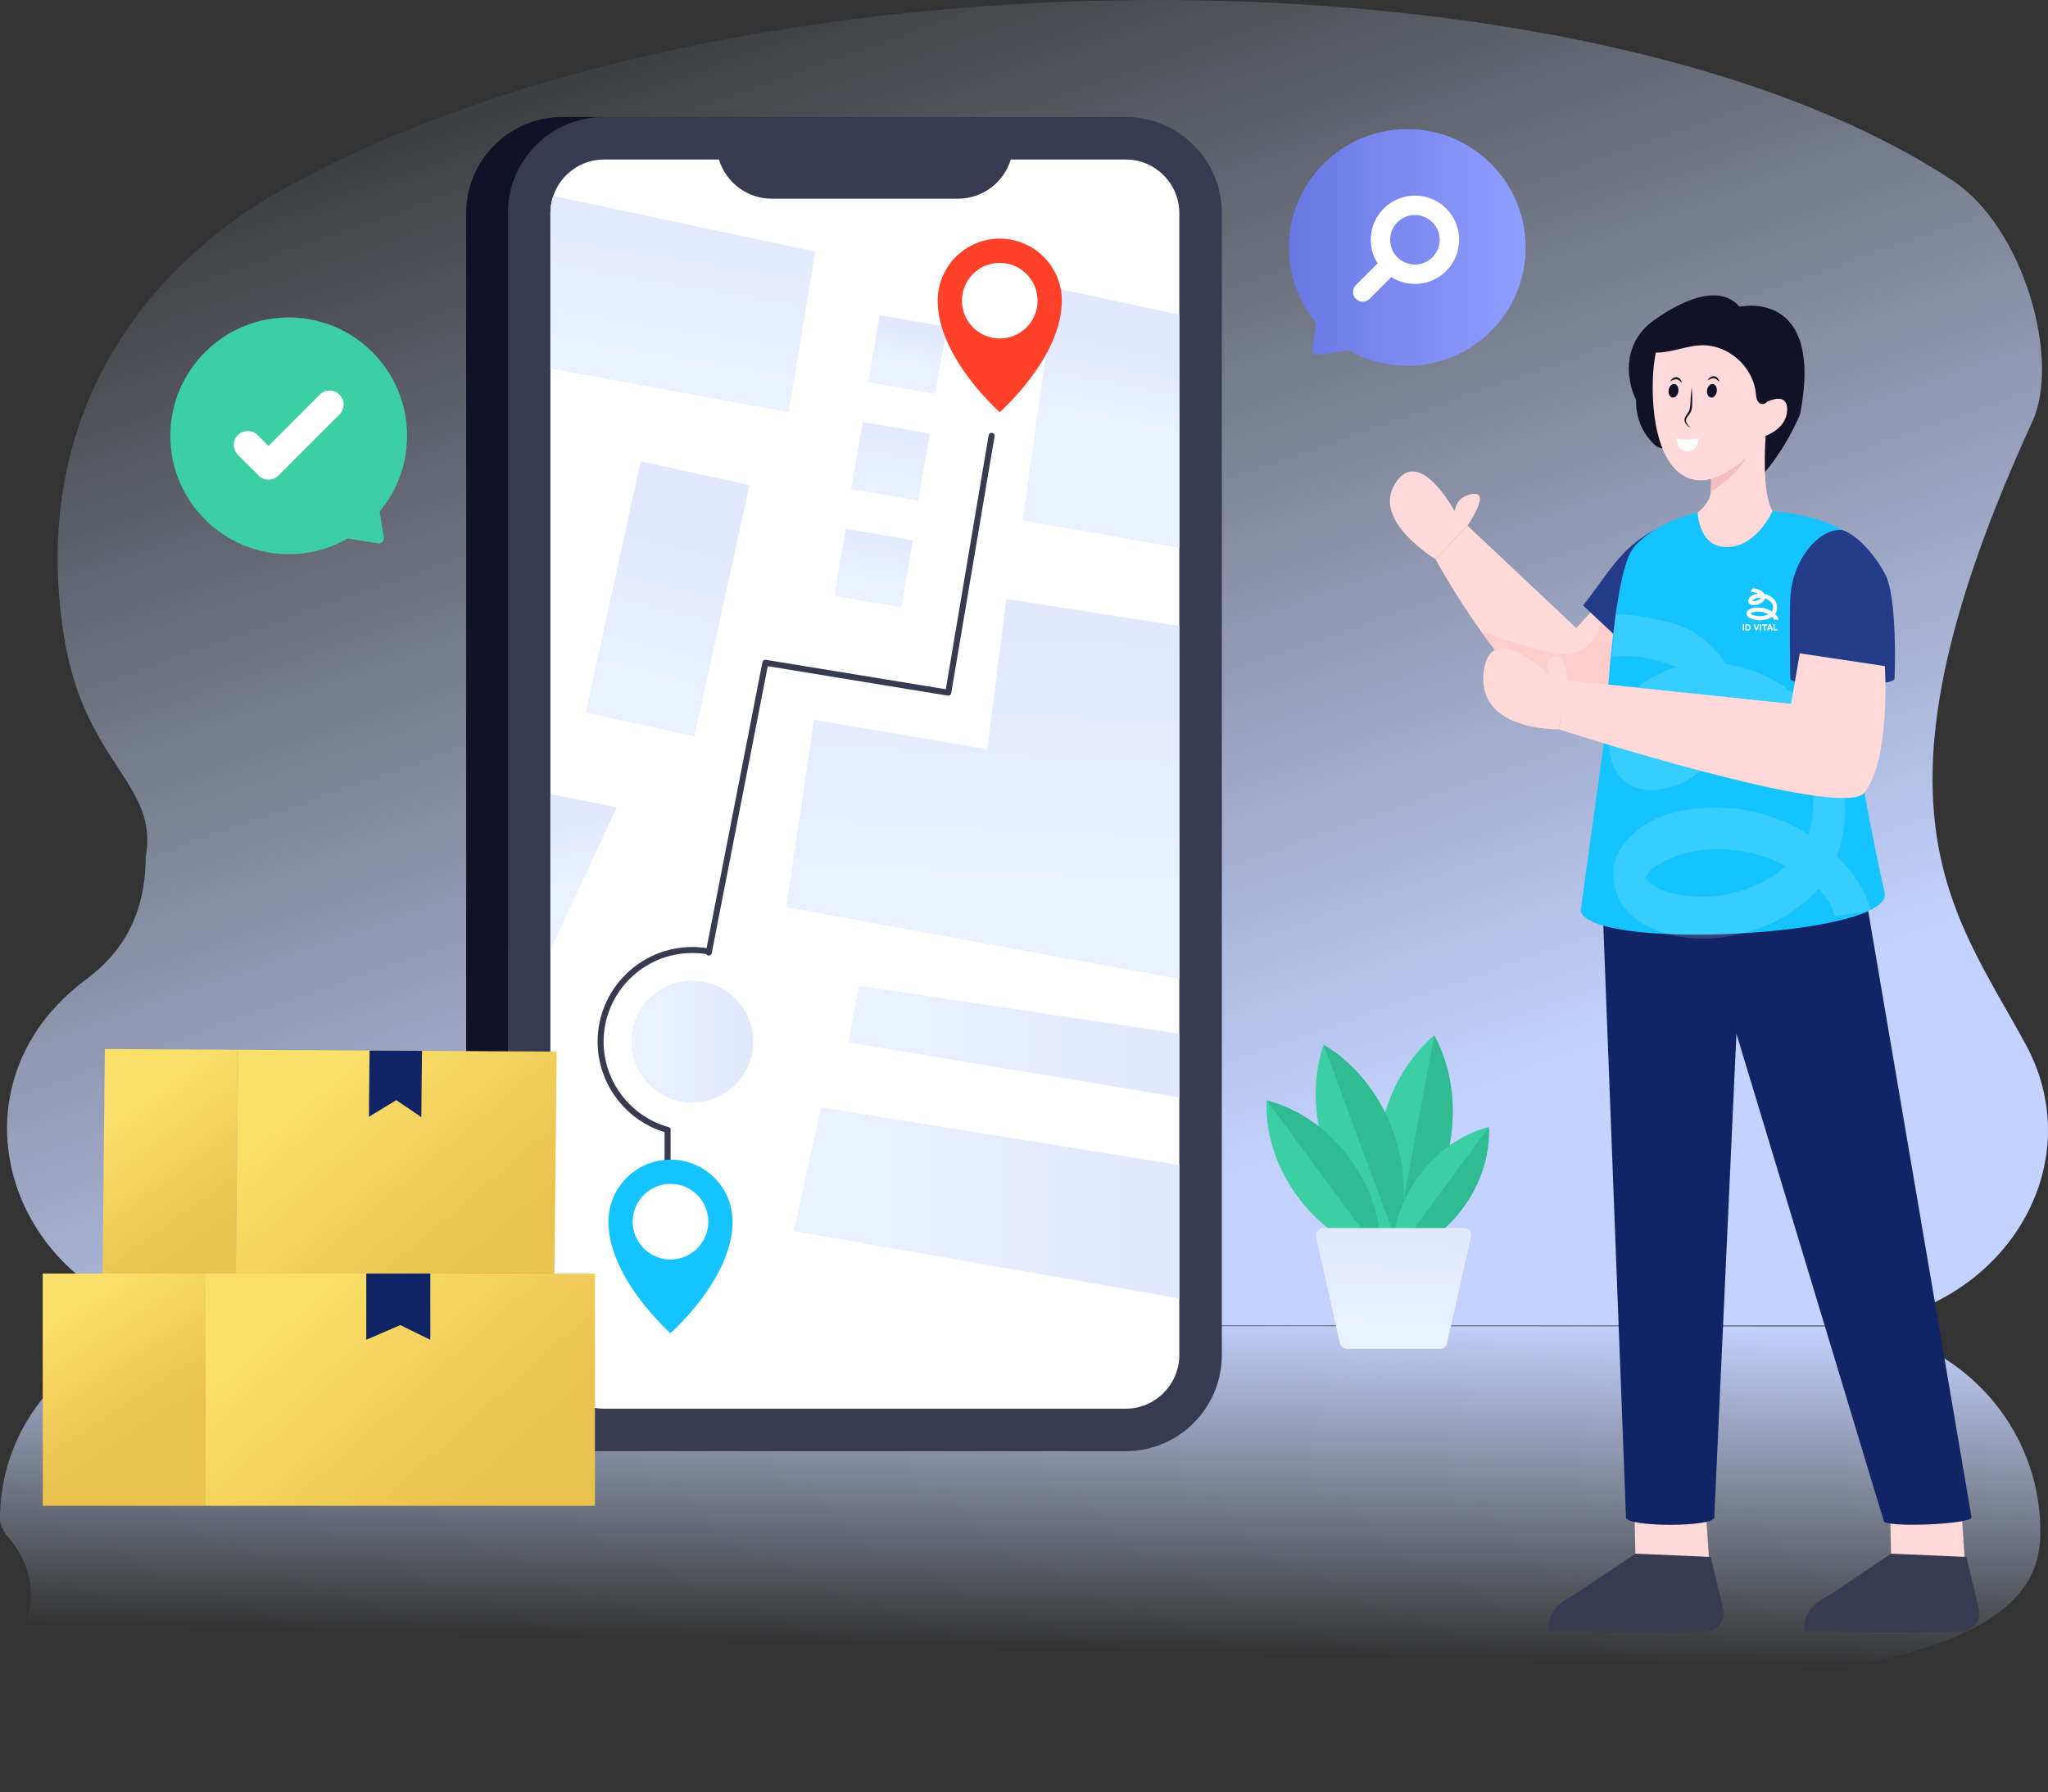 <svg width="513" height="449" viewBox="0 0 513 449" fill="none" xmlns="http://www.w3.org/2000/svg">
<rect x="0" y="0" width="513" height="449" fill="#333333" stroke="none"/>
<path d="M458.979 332.108H55.84C5.595 332.108 -17.451 275.122 21.022 245.799C21.341 245.549 21.671 245.319 21.99 245.069C30.757 238.478 36.489 228.847 36.489 214.766C39.904 196.294 21.052 191.374 16.009 159.36C7.132 103.095 37.327 66.121 71.087 47.309C183.629 -15.427 397.221 -15.427 489.174 45.279C506.877 56.98 516.243 90.034 509.084 105.635C465.01 201.715 488.894 227.667 507.357 261.551C525.07 294.044 498.929 332.108 458.979 332.108Z" fill="url(#paint0_linear_852_410)"/>
<path d="M511.068 383.063V384.383C510.908 412.036 470.928 425.808 330.417 425.137C311.985 425.058 292.734 424.708 273.183 424.137C262.758 438.419 205.873 449.1 137.315 448.78C61.419 448.41 -0.02 434.678 0.09 418.107C0.1 416.147 0.969 414.227 2.626 412.376C9.766 404.436 9.196 393.434 2.237 385.374C0.769 383.673 -0.01 381.993 9.38525e-05 380.343C9.38525e-05 379.863 0.01 379.373 0.03 378.863C0.929 352.66 22.856 332.088 49.037 332.108L459.355 332.318C487.513 332.328 510.729 354.88 511.068 383.063Z" fill="url(#paint1_linear_852_410)"/>
<path d="M306.053 53.413V339.486C306.053 352.795 295.27 363.589 281.95 363.589H151.331C138.022 363.589 127.229 352.795 127.229 339.486V53.413C127.229 40.104 138.022 29.31 151.331 29.31H281.95C295.27 29.31 306.053 40.104 306.053 53.413Z" fill="#373A50"/>
<path d="M295.405 53.407V339.48C295.405 346.899 289.374 352.94 281.955 352.94H151.33C143.911 352.94 137.87 346.899 137.87 339.48V53.407C137.87 51.899 138.12 50.441 138.589 49.093C140.386 43.781 145.419 39.957 151.33 39.957H180.087C181.805 45.639 187.087 49.782 193.327 49.782H239.948C246.199 49.782 251.481 45.639 253.188 39.957H281.955C289.374 39.957 295.405 45.988 295.405 53.407Z" fill="white"/>
<path d="M151.331 363.59H140.876C127.568 363.59 116.772 352.795 116.772 339.487V53.409C116.772 40.101 127.568 29.306 140.876 29.306H151.331C138.023 29.306 127.227 40.101 127.227 53.409V339.487C127.227 352.795 138.023 363.59 151.331 363.59Z" fill="#111228"/>
<path d="M204.201 63.042L197.561 103.262L137.87 92.339V53.407C137.87 51.899 138.12 50.441 138.589 49.093L204.201 63.042Z" fill="url(#paint2_linear_852_410)"/>
<path d="M237.149 81.878L234.234 98.68L217.446 95.767L220.361 78.965L237.149 81.878Z" fill="url(#paint3_linear_852_410)"/>
<path d="M232.917 108.637L230.001 125.439L213.213 122.526L216.128 105.724L232.917 108.637Z" fill="url(#paint4_linear_852_410)"/>
<path d="M228.684 135.396L225.768 152.198L208.98 149.285L211.895 132.483L228.684 135.396Z" fill="url(#paint5_linear_852_410)"/>
<path d="M187.725 121.544L173.937 184.505L146.709 178.542L160.497 115.582L187.725 121.544Z" fill="url(#paint6_linear_852_410)"/>
<path d="M295.411 78.872L264.342 72.169L256.141 130.406L295.411 137.241V78.872Z" fill="url(#paint7_linear_852_410)"/>
<path d="M154.485 202.275L137.87 238.021V198.95L154.485 202.275Z" fill="url(#paint8_linear_852_410)"/>
<path d="M203.902 180.348L196.957 227.27L295.41 245.306V156.847L252.061 150.043L247.311 187.741L203.902 180.348Z" fill="url(#paint9_linear_852_410)"/>
<path d="M295.41 258.989L215.197 247.022L212.496 261.201L295.41 274.931V258.989Z" fill="url(#paint10_linear_852_410)"/>
<path d="M295.41 291.897L205.66 277.466L198.797 308.439L295.41 325.304V291.897Z" fill="url(#paint11_linear_852_410)"/>
<path d="M173.4 276.227C181.823 276.227 188.651 269.399 188.651 260.976C188.651 252.553 181.823 245.725 173.4 245.725C164.978 245.725 158.149 252.553 158.149 260.976C158.149 269.399 164.978 276.227 173.4 276.227Z" fill="url(#paint12_linear_852_410)"/>
<path d="M167.217 326.055C166.803 326.055 166.467 325.719 166.467 325.305V283.652C156.56 280.627 149.694 271.392 149.694 260.977C149.694 247.906 160.329 237.272 173.399 237.272C174.604 237.272 175.81 237.363 176.995 237.543L190.98 165.91C191.058 165.512 191.443 165.248 191.837 165.314L236.913 172.687L247.644 109.066C247.713 108.658 248.099 108.384 248.508 108.451C248.917 108.52 249.192 108.907 249.124 109.315L238.268 173.673C238.199 174.08 237.811 174.357 237.407 174.288L192.313 166.911L178.276 238.809C178.143 239.48 177.244 239.642 176.893 239.045C175.743 238.864 174.571 238.772 173.399 238.772C161.155 238.772 151.194 248.733 151.194 260.977C151.194 270.928 157.885 279.729 167.464 282.38C167.656 282.433 167.819 282.56 167.917 282.734C168.015 282.907 168.04 283.112 167.987 283.304L167.967 283.376V325.305C167.967 325.719 167.631 326.055 167.217 326.055Z" fill="#373A50"/>
<path d="M265.975 75.335C265.975 89.638 250.427 103.262 250.427 103.262C250.427 103.262 234.879 89.638 234.879 75.335C234.879 66.748 241.84 59.787 250.427 59.787C259.014 59.787 265.975 66.748 265.975 75.335Z" fill="#FF4129"/>
<path d="M250.427 84.804C255.657 84.804 259.896 80.565 259.896 75.335C259.896 70.106 255.657 65.866 250.427 65.866C245.197 65.866 240.958 70.106 240.958 75.335C240.958 80.565 245.197 84.804 250.427 84.804Z" fill="white"/>
<path d="M183.501 306.086C183.501 320.39 167.953 334.014 167.953 334.014C167.953 334.014 152.405 320.39 152.405 306.086C152.405 297.499 159.366 290.539 167.953 290.539C176.541 290.539 183.501 297.499 183.501 306.086Z" fill="#15C4FF"/>
<path d="M167.953 315.555C173.183 315.555 177.422 311.316 177.422 306.086C177.422 300.857 173.183 296.617 167.953 296.617C162.724 296.617 158.484 300.857 158.484 306.086C158.484 311.316 162.724 315.555 167.953 315.555Z" fill="white"/>
<path d="M409.837 390.82L428.087 390.625L426.954 373.258L409.321 373.804L409.67 390.674C409.681 390.758 409.753 390.821 409.837 390.82Z" fill="#FFDAD9"/>
<path d="M428.519 390.088L431.68 403.29C432.222 406.076 430.15 408.687 427.313 408.782C415.664 409.172 392.768 408.786 388.54 408.748C388.203 408.745 387.934 408.479 387.919 408.142C387.73 404.103 390.413 401.535 394.365 399.549L409.603 389.287C409.631 389.27 409.664 389.262 409.697 389.264L428.519 390.088Z" fill="#373A50"/>
<path d="M473.88 390.82L492.13 390.625L490.997 373.258L473.364 373.804L473.713 390.674C473.724 390.758 473.796 390.821 473.88 390.82Z" fill="#FFDAD9"/>
<path d="M492.562 390.088L495.723 403.29C496.265 406.076 494.192 408.687 491.356 408.782C479.707 409.172 456.811 408.786 452.583 408.748C452.245 408.745 451.977 408.479 451.962 408.142C451.773 404.103 454.456 401.535 458.408 399.549L473.646 389.287C473.674 389.27 473.707 389.262 473.74 389.264L492.562 390.088Z" fill="#373A50"/>
<path d="M413.02 170.031C413.02 170.031 400.907 184.154 393.01 180.223C385.204 176.337 377.102 166.78 370.841 157.963C364.182 148.611 359.58 140.089 359.58 140.089L367.591 131.691L394.828 157.349L400.305 151.395L401.305 152.849L413.02 170.031Z" fill="#FFDAD9"/>
<path d="M413.02 170.031C413.02 170.031 400.907 184.155 393.01 180.223C385.204 176.337 377.102 166.78 370.841 157.963C375.681 159.986 380.681 161.622 385.772 162.872C389.124 163.69 392.76 164.315 395.919 162.94C398.692 161.735 400.578 158.917 400.964 155.974C401.089 155.066 400.771 153.691 401.305 152.85L413.02 170.031Z" fill="#FECDCB"/>
<path d="M415.14 111.974C415.14 111.974 409.649 108.191 409.82 100.192C409.82 100.192 405.909 92.924 409.553 85.63C410.597 83.543 412.161 81.803 413.995 80.46C418.356 77.265 429.819 69.996 435.744 76.841C435.744 76.841 456.978 72.081 450.909 103.748C450.909 103.748 447.124 113.452 439.625 121L432.473 117.254L415.14 111.974Z" fill="#111228"/>
<path d="M429.703 119.582C429.423 119.685 429.143 119.775 428.864 119.857C429.146 119.773 429.428 119.689 429.703 119.582ZM428.207 120.03C428.627 119.935 429.234 119.77 428.583 119.949C428.461 119.979 428.339 120.009 428.207 120.03ZM437.121 114.789C437.314 114.616 437.507 114.444 437.69 114.271C437.536 114.425 437.299 114.643 437.121 114.789ZM442.656 100.412C442.676 100.554 442.646 100.676 442.585 100.788C442.595 100.747 442.615 100.615 442.656 100.412ZM429.406 380.154L434.953 258.985L471.853 381.049C471.925 382.834 493.916 381.939 493.843 380.154L463.909 204.483L400.749 209.202L407.291 380.154C407.291 382.667 429.406 382.667 429.406 380.154Z" fill="#102466"/>
<path d="M414.5 132.755C405.796 137.327 402.921 143.687 396.534 151.702L410.749 165.019L414.5 132.755Z" fill="#233B89"/>
<path d="M465.684 136.937C462.469 130.779 450.475 128.653 443.989 128.041C439.794 127.645 429.986 127.584 425.832 128.293C420.415 129.218 410.991 133.495 408.405 138.468C403.687 147.54 402.101 183.47 402.101 183.47L395.949 228.115C397.55 238.342 473.487 234.739 472.12 223.88C472.12 223.88 464.786 191.232 465.301 183.44C466.112 171.167 470.915 146.958 465.684 136.937Z" fill="#15C4FF"/>
<path d="M474.562 170.025C474.562 172.245 448.456 172.245 448.456 170.025C448.456 170.025 448.149 154.581 448.482 149.431C449.096 139.941 455.561 132.76 460.912 132.755C463.053 132.753 468.375 136.784 472.138 143.726C475.432 149.802 474.562 170.025 474.562 170.025Z" fill="#233B89"/>
<path d="M443.989 128.044C443.989 128.044 439.48 138.25 431.133 136.934C425.499 136.048 425.235 128.403 425.235 128.403C425.235 128.403 428.292 126.216 428.515 123.184C428.674 121.087 428.622 118.624 428.26 116.177C428.22 115.929 428.18 115.682 428.14 115.426C427.837 113.607 433.415 111.708 437.142 110.638C438.499 110.255 440.495 109.793 441.556 109.689C441.931 109.649 442.281 109.266 442.281 109.266C442.281 109.266 441.148 123.423 443.989 128.044Z" fill="#FFDAD9"/>
<path d="M438.188 111.963C437.984 116.236 432.179 120.911 428.515 123.184C428.674 121.088 428.622 118.624 428.26 116.177C430.008 114.525 434.764 112.945 438.188 111.963Z" fill="#F4BEBE"/>
<path d="M442.734 100.621C442.632 100.672 442.582 100.703 442.561 100.703C442.251 101.276 441.143 101.428 440.599 100.894C439.932 100.249 439.882 99.211 439.782 98.286C439.032 91.76 432.796 86.331 426.234 86.502C423.945 86.563 421.712 87.214 419.478 87.722C417.924 88.072 416.33 88.371 414.762 88.345C413.21 95.705 413.356 113.136 420.895 118.654C422.032 119.499 423.35 120.057 424.848 120.268C426.114 120.441 427.508 120.265 427.635 120.202C433.085 119.243 438.698 113.737 441.829 109.807C441.879 109.746 441.919 109.694 441.96 109.643C442.02 109.561 442.081 109.5 442.121 109.438C442.262 109.264 442.332 109.162 442.332 109.162C442.332 109.162 447.557 107.405 447.667 102.683C447.762 98.489 443.656 100.185 442.734 100.621ZM442.629 100.255C442.629 100.265 442.639 100.286 442.629 100.306C442.629 100.296 442.629 100.286 442.639 100.275L442.629 100.255Z" fill="#FFDAD9"/>
<path d="M417.971 97.746C418.103 96.81 418.754 96.118 419.436 96.219C420.108 96.311 420.545 97.146 420.403 98.082M419.924 109.844C421.491 110.211 423.343 110.211 425.49 109.844ZM427.597 97.746C427.729 96.81 428.39 96.118 429.062 96.219C429.733 96.311 430.171 97.146 430.039 98.082" fill="#FFDAD9"/>
<path d="M430.04 98.085C429.904 99.027 429.258 99.705 428.58 99.61C427.909 99.522 427.471 98.684 427.598 97.742C427.734 96.808 428.388 96.122 429.058 96.218C429.737 96.314 430.176 97.144 430.04 98.085ZM420.408 98.085C420.28 99.027 419.626 99.705 418.955 99.61C418.277 99.522 417.838 98.684 417.974 97.742C418.101 96.808 418.756 96.122 419.434 96.218C420.105 96.314 420.543 97.144 420.408 98.085ZM418.326 95.541C418.494 95.262 418.702 95.017 418.977 94.817C419.586 94.361 420.41 94.413 420.909 95.035C421.094 95.312 421.244 95.604 421.35 95.907C421.073 95.723 420.86 95.509 420.645 95.314C420.157 94.981 419.822 94.912 419.163 95.152C418.895 95.255 418.628 95.416 418.326 95.541ZM427.707 95.288C427.875 95.009 428.083 94.764 428.358 94.564C428.968 94.108 429.791 94.161 430.291 94.782C430.475 95.06 430.625 95.351 430.732 95.654C430.455 95.47 430.241 95.256 430.027 95.061C429.534 94.725 429.201 94.66 428.544 94.899C428.276 95.002 428.01 95.164 427.707 95.288ZM423.742 97.047C423.847 98.177 424.029 101.418 423.715 102.644C423.59 103.113 423.342 103.587 423.03 103.948C422.217 104.907 421.776 105.591 423.516 107.252C423.123 107.005 422.743 106.729 422.425 106.361C421.59 105.314 421.961 104.613 422.658 103.655C422.939 103.304 423.122 102.937 423.233 102.512C423.534 101.423 423.404 99.648 423.742 97.047Z" fill="#111228"/>
<path d="M425.499 109.928C425.499 111.7 424.246 113.136 422.706 113.136C421.174 113.136 419.921 111.7 419.921 109.928C419.921 109.896 419.929 109.872 419.929 109.848C421.493 110.215 423.345 110.215 425.491 109.848C425.491 109.872 425.499 109.896 425.499 109.928Z" fill="white"/>
<path d="M367.591 131.692L359.58 140.089C359.58 140.089 343.444 130.487 349.523 121.044C355.614 111.59 364.398 128.146 364.398 128.146C364.398 128.146 364.545 124.26 369.022 123.749C373.488 123.238 367.591 131.692 367.591 131.692ZM392.778 170.467L390.408 182.716C390.408 182.716 370.28 183.247 371.598 168.808C372.906 154.52 387.753 168.798 388.057 169.092C387.952 168.874 386.464 165.726 389.071 164.323C391.773 162.882 392.778 170.467 392.778 170.467Z" fill="#FFDAD9"/>
<path d="M51.502 377.28H149.03V319.081H51.502V377.28Z" fill="url(#paint13_linear_852_410)"/>
<path d="M51.502 319.081H10.702V377.281H51.502V319.081Z" fill="url(#paint14_linear_852_410)"/>
<path d="M91.747 335.678L100.266 331.993L107.786 335.678V319.081H91.747V335.678Z" fill="#102466"/>
<path d="M59.073 319.075H138.862L139.447 263.481L59.642 263.022L59.073 319.075Z" fill="url(#paint15_linear_852_410)"/>
<path d="M25.684 319.081L26.269 262.827L59.651 263.019L59.068 319.081H25.684Z" fill="url(#paint16_linear_852_410)"/>
<path d="M92.404 279.806L99.26 275.635L105.527 279.881L105.699 263.285L92.576 263.209L92.404 279.806Z" fill="#102466"/>
<path d="M329.726 80.98L328.682 87.467C328.56 88.317 329.289 89.071 330.139 88.925L337.72 87.71C342.069 90.213 347.122 91.645 352.492 91.645C368.867 91.645 382.157 78.38 382.157 62.005C382.157 45.629 368.867 32.339 352.492 32.339C336.116 32.339 322.851 45.629 322.851 62.005C322.851 69.22 325.45 75.853 329.726 80.98Z" fill="url(#paint17_linear_852_410)"/>
<path d="M95.097 128.178L96.141 134.666C96.263 135.516 95.534 136.269 94.684 136.123L87.103 134.908C82.754 137.411 77.701 138.844 72.331 138.844C55.956 138.844 42.666 125.578 42.666 109.203C42.666 92.827 55.956 79.538 72.331 79.538C88.707 79.538 101.972 92.827 101.972 109.203C101.972 116.419 99.373 123.051 95.097 128.178Z" fill="#3DCFA4"/>
<path d="M64.787 119.15L59.592 113.955C58.226 112.589 58.226 110.376 59.592 109.01C60.957 107.645 63.17 107.645 64.536 109.01L67.258 111.733L80.103 98.888C81.469 97.523 83.681 97.523 85.047 98.888C86.413 100.254 86.413 102.467 85.047 103.833L69.73 119.15C68.364 120.515 66.152 120.515 64.787 119.15Z" fill="white"/>
<path d="M362.252 67.899C366.568 63.583 366.568 56.56 362.252 52.244C357.936 47.928 350.913 47.928 346.597 52.244C342.872 55.97 342.365 61.711 345.071 65.988L339.626 71.434C338.677 72.383 338.677 73.921 339.626 74.87C340.575 75.819 342.113 75.819 343.062 74.87L348.508 69.425C352.785 72.131 358.526 71.624 362.252 67.899ZM350.034 64.462C347.613 62.041 347.613 58.102 350.034 55.681C352.455 53.26 356.394 53.259 358.815 55.681C361.237 58.102 361.236 62.041 358.815 64.462C356.394 66.883 352.455 66.883 350.034 64.462Z" fill="white"/>
<path d="M349.671 310.811L349.663 310.809C345.216 302.636 344.065 292.795 345.799 283.5C347.535 274.198 352.155 265.433 359.251 259.414L359.259 259.415C368.162 275.763 363.87 298.772 349.671 310.811Z" fill="#3DCFA4"/>
<path d="M349.672 310.81L359.259 259.415C368.162 275.763 363.87 298.772 349.672 310.81Z" fill="#30BB93"/>
<path d="M349.672 310.81L349.664 310.813C341.654 306.077 335.621 298.218 332.343 289.35C329.063 280.473 328.536 270.579 331.54 261.773L331.548 261.77C347.574 271.24 355.688 293.194 349.672 310.81Z" fill="#3DCFA4"/>
<path d="M349.671 310.81L331.548 261.77C347.574 271.24 355.688 293.194 349.671 310.81Z" fill="#30BB93"/>
<path d="M345.81 314.331L345.803 314.336C337.528 312.205 330.198 306.815 325.041 299.83C319.88 292.838 316.887 284.246 317.287 275.711L317.293 275.706C333.849 279.964 346.615 297.256 345.81 314.331Z" fill="#3DCFA4"/>
<path d="M345.81 314.331L317.293 275.706C333.849 279.964 346.615 297.256 345.81 314.331Z" fill="#30BB93"/>
<path d="M348.879 315.005L348.884 315.009C355.87 313.21 362.059 308.659 366.413 302.762C370.771 296.86 373.297 289.606 372.96 282.399L372.954 282.396C358.977 285.99 348.199 300.589 348.879 315.005Z" fill="#30BB93"/>
<path d="M348.879 315.005L372.954 282.396C358.977 285.99 348.199 300.589 348.879 315.005Z" fill="#3DCFA4"/>
<path d="M368.457 309.86L362.457 336.54C362.277 337.36 361.548 337.94 360.697 337.94H337.387C336.548 337.94 335.817 337.36 335.637 336.54L329.637 309.86C329.377 308.74 330.238 307.67 331.387 307.67H366.697C367.847 307.67 368.707 308.74 368.457 309.86Z" fill="url(#paint18_linear_852_410)"/>
<path d="M444.644 153.817C445.032 153.26 445.301 152.467 445.062 151.488L445.062 151.489C445.04 151.403 445.019 151.308 444.987 151.223C444.645 150.179 443.716 149.35 442.445 148.963C442.285 148.908 442.114 148.865 441.954 148.833C441.634 148.208 440.906 147.737 439.929 147.521C439.629 147.451 439.306 147.409 438.965 147.394L438.527 148.272C438.735 148.284 438.973 148.318 439.211 148.369C439.686 148.469 440.161 148.627 440.407 148.747H440.405C439.721 148.823 439.091 149.028 438.632 149.382C438.066 149.803 437.82 150.319 437.948 150.814C438.013 151.062 438.173 151.277 438.407 151.417C438.888 151.708 439.636 151.655 440.127 151.536C440.447 151.45 440.761 151.32 441.05 151.148C441.556 150.855 441.962 150.434 442.09 149.92C442.092 149.921 442.093 149.921 442.093 149.921C442.114 149.921 442.125 149.932 442.146 149.932C443.097 150.233 443.791 150.814 444.026 151.546C444.068 151.675 444.1 151.792 444.121 151.909C444.203 152.443 444.049 152.883 443.842 153.201C443.346 152.889 442.807 152.65 442.246 152.486C441.585 152.293 440.893 152.208 440.205 152.211C439.544 152.214 438.843 152.305 438.264 152.646C437.977 152.814 437.662 153.031 437.554 153.364C437.444 153.703 437.506 154.082 437.715 154.363C437.912 154.628 438.202 154.808 438.5 154.947C439.639 155.478 440.958 155.48 442.19 155.24C442.77 155.112 443.342 154.901 443.856 154.585C443.88 154.569 443.903 154.553 443.926 154.538C444.127 154.736 444.285 154.972 444.315 155.25H445.5C445.388 154.693 445.059 154.213 444.644 153.818V153.817ZM439.87 150.547C439.828 150.559 439.787 150.565 439.742 150.577C439.603 150.598 439.475 150.609 439.347 150.609C439.155 150.609 438.994 150.588 438.93 150.545C438.941 150.491 439.016 150.362 439.24 150.19C439.668 149.866 440.351 149.716 441.078 149.748H441.08C440.94 150.06 440.449 150.393 439.871 150.547H439.87ZM441.737 154.294C440.98 154.433 440.198 154.402 439.451 154.214C439.099 154.125 438.741 153.991 438.493 153.722C438.716 153.496 439.034 153.396 439.345 153.332C440.58 153.078 441.896 153.294 443.007 153.893C442.597 154.093 442.165 154.221 441.737 154.294H441.737Z" fill="white"/>
<path d="M460.09 214.519C462.339 208.41 463.331 200.015 460.112 190.252L460.107 190.261C459.821 189.41 459.522 188.457 459.158 187.625C455.043 177.306 446.652 169.817 436.212 167.2C434.89 166.814 433.494 166.555 432.203 166.398C428.843 160.341 422.511 156.296 414.599 155.127C412.17 154.73 407.408 153.691 404.723 153.894L403.751 164.553C405.384 164.452 408.259 164.291 410.184 164.553C414.026 165.078 417.951 166.191 420.031 167.155L420.019 167.157C414.792 168.657 410.168 171.418 407.085 175.533C403.26 180.431 402.062 185.969 403.751 190.902C404.595 193.369 406.143 195.395 408.165 196.579C412.312 199.046 418.069 197.706 421.727 195.974C424.104 194.753 426.367 193.09 428.377 191.025C431.913 187.493 434.49 182.757 434.773 177.372C434.792 177.378 434.795 177.378 434.795 177.378C434.962 177.355 435.063 177.449 435.23 177.427C443.054 179.501 449.268 184.713 452.122 191.949C452.627 193.215 453.037 194.381 453.366 195.555C454.741 200.93 454.156 205.595 452.984 209.063C448.691 206.4 444.155 204.522 439.559 203.443C434.138 202.172 428.626 202.032 423.27 202.789C418.128 203.526 412.797 205.199 408.753 209.294C406.75 211.317 404.602 213.87 404.22 217.393C403.834 220.979 404.844 224.783 406.867 227.438C408.772 229.936 411.275 231.47 413.792 232.579C423.404 236.805 433.688 235.427 442.95 231.666C447.292 229.741 451.455 226.984 455.022 223.198C455.186 223.014 455.34 222.831 455.497 222.647C457.343 224.458 458.897 226.708 459.517 229.517L468.752 228.261C467.104 222.682 463.873 218.125 460.09 214.524L460.09 214.519ZM418.353 186.135C418.042 186.294 417.727 186.408 417.394 186.569C416.344 186.937 415.357 187.187 414.364 187.322C412.864 187.526 411.584 187.476 411.025 187.103C411.037 186.544 411.437 185.143 412.947 183.146C415.826 179.383 420.943 177.124 426.646 176.681L426.665 176.679C426.013 180.022 422.65 183.943 418.357 186.135L418.353 186.135ZM438.101 222.468C432.401 224.694 426.262 225.209 420.187 224.077C417.314 223.536 414.339 222.548 412.034 220.064C413.462 217.513 415.801 216.151 418.135 215.173C427.402 211.265 437.954 212.075 447.443 217.029C444.53 219.507 441.341 221.267 438.104 222.468L438.101 222.468Z" fill="white" fill-opacity="0.15"/>
<path d="M472.138 166.885C472.138 166.885 473.628 190.123 467.043 198.572C461.497 205.687 390.408 182.715 390.408 182.715L392.778 170.467L448.659 176.338L450.825 163.69L472.138 166.885Z" fill="#FFDAD9"/>
<path d="M436.5 156.568C436.5 156.464 436.568 156.394 436.674 156.394C436.781 156.394 436.849 156.464 436.849 156.568V157.806C436.849 157.91 436.781 157.98 436.674 157.98C436.568 157.98 436.5 157.91 436.5 157.806V156.568Z" fill="white"/>
<path d="M437.172 156.625C437.172 156.47 437.253 156.421 437.376 156.421H437.801C438.182 156.421 438.531 156.587 438.531 157.187C438.531 157.671 438.261 157.952 437.795 157.952H437.376C437.253 157.952 437.172 157.903 437.172 157.748V156.625ZM437.521 157.671H437.814C438.093 157.671 438.182 157.423 438.182 157.187C438.182 156.885 438.067 156.702 437.812 156.702H437.521V157.671Z" fill="white"/>
<path d="M440.17 157.859C440.134 157.959 440.066 157.98 439.957 157.98C439.849 157.98 439.781 157.958 439.745 157.859L439.315 156.651C439.3 156.611 439.294 156.577 439.294 156.549C439.294 156.432 439.383 156.394 439.471 156.394C439.564 156.394 439.615 156.442 439.647 156.547L439.962 157.588H439.966L440.294 156.547C440.326 156.442 440.377 156.394 440.457 156.394C440.545 156.394 440.634 156.432 440.634 156.549C440.634 156.577 440.628 156.61 440.613 156.651L440.17 157.859H440.17Z" fill="white"/>
<path d="M440.813 156.568C440.813 156.464 440.882 156.394 440.988 156.394C441.094 156.394 441.162 156.464 441.162 156.568V157.806C441.162 157.91 441.094 157.98 440.988 157.98C440.882 157.98 440.813 157.91 440.813 157.806V156.568Z" fill="white"/>
<path d="M441.86 156.715H441.53C441.43 156.715 441.35 156.664 441.35 156.568C441.35 156.472 441.43 156.421 441.53 156.421H442.538C442.638 156.421 442.719 156.472 442.719 156.568C442.719 156.664 442.638 156.715 442.538 156.715H442.209V157.806C442.209 157.91 442.141 157.98 442.034 157.98C441.928 157.98 441.86 157.91 441.86 157.806V156.715Z" fill="white"/>
<path d="M443.131 156.5C443.161 156.421 443.217 156.394 443.302 156.394H443.385C443.463 156.394 443.534 156.413 443.572 156.521L443.993 157.693C444.005 157.727 444.027 157.789 444.027 157.827C444.027 157.912 443.952 157.98 443.863 157.98C443.786 157.98 443.731 157.952 443.706 157.884L443.616 157.629H443.055L442.963 157.884C442.94 157.952 442.891 157.98 442.808 157.98C442.712 157.98 442.646 157.92 442.646 157.827C442.646 157.789 442.668 157.727 442.681 157.693L443.131 156.5ZM443.342 156.772H443.338L443.131 157.386H443.54L443.342 156.772Z" fill="white"/>
<path d="M444.207 156.568C444.207 156.464 444.275 156.394 444.382 156.394C444.488 156.394 444.556 156.464 444.556 156.568V157.659H445.139C445.239 157.659 445.319 157.71 445.319 157.806C445.319 157.901 445.238 157.952 445.139 157.952H444.411C444.288 157.952 444.207 157.903 444.207 157.748V156.568L444.207 156.568Z" fill="white"/>
<defs>
<linearGradient id="paint0_linear_852_410" x1="184.212" y1="-20.236" x2="296.358" y2="299.891" gradientUnits="userSpaceOnUse">
<stop stop-color="#CEDCF9" stop-opacity="0"/>
<stop offset="1" stop-color="#C3D2FF"/>
</linearGradient>
<linearGradient id="paint1_linear_852_410" x1="254.787" y1="412.869" x2="256.872" y2="327.388" gradientUnits="userSpaceOnUse">
<stop stop-color="#CEDCF9" stop-opacity="0"/>
<stop offset="1" stop-color="#C3D2FF"/>
</linearGradient>
<linearGradient id="paint2_linear_852_410" x1="163.582" y1="102.713" x2="173.176" y2="44.843" gradientUnits="userSpaceOnUse">
<stop stop-color="#EBF2FF"/>
<stop offset="1" stop-color="#E1E8FF"/>
</linearGradient>
<linearGradient id="paint3_linear_852_410" x1="226.297" y1="93.052" x2="229.061" y2="81.37" gradientUnits="userSpaceOnUse">
<stop stop-color="#EBF2FF"/>
<stop offset="1" stop-color="#E1E8FF"/>
</linearGradient>
<linearGradient id="paint4_linear_852_410" x1="221.718" y1="128.379" x2="224.571" y2="101.268" gradientUnits="userSpaceOnUse">
<stop stop-color="#EBF2FF"/>
<stop offset="1" stop-color="#E1E8FF"/>
</linearGradient>
<linearGradient id="paint5_linear_852_410" x1="217.62" y1="149.979" x2="220.831" y2="129.735" gradientUnits="userSpaceOnUse">
<stop stop-color="#EBF2FF"/>
<stop offset="1" stop-color="#E1E8FF"/>
</linearGradient>
<linearGradient id="paint6_linear_852_410" x1="159.12" y1="180.505" x2="172.716" y2="129.357" gradientUnits="userSpaceOnUse">
<stop stop-color="#EBF2FF"/>
<stop offset="1" stop-color="#E1E8FF"/>
</linearGradient>
<linearGradient id="paint7_linear_852_410" x1="278.621" y1="111.17" x2="284.028" y2="83.325" gradientUnits="userSpaceOnUse">
<stop stop-color="#EBF2FF"/>
<stop offset="1" stop-color="#E1E8FF"/>
</linearGradient>
<linearGradient id="paint8_linear_852_410" x1="147.264" y1="225.243" x2="142.586" y2="203.306" gradientUnits="userSpaceOnUse">
<stop stop-color="#EBF2FF"/>
<stop offset="1" stop-color="#E1E8FF"/>
</linearGradient>
<linearGradient id="paint9_linear_852_410" x1="245.904" y1="241.919" x2="250.708" y2="145.035" gradientUnits="userSpaceOnUse">
<stop stop-color="#EBF2FF"/>
<stop offset="1" stop-color="#E1E8FF"/>
</linearGradient>
<linearGradient id="paint10_linear_852_410" x1="212.496" y1="260.976" x2="295.41" y2="260.976" gradientUnits="userSpaceOnUse">
<stop stop-color="#EBF2FF"/>
<stop offset="1" stop-color="#E1E8FF"/>
</linearGradient>
<linearGradient id="paint11_linear_852_410" x1="198.797" y1="301.385" x2="295.41" y2="301.385" gradientUnits="userSpaceOnUse">
<stop stop-color="#EBF2FF"/>
<stop offset="1" stop-color="#E1E8FF"/>
</linearGradient>
<linearGradient id="paint12_linear_852_410" x1="158.149" y1="260.976" x2="188.651" y2="260.976" gradientUnits="userSpaceOnUse">
<stop stop-color="#EBF2FF"/>
<stop offset="1" stop-color="#E1E8FF"/>
</linearGradient>
<linearGradient id="paint13_linear_852_410" x1="78.573" y1="324.134" x2="120.146" y2="370.218" gradientUnits="userSpaceOnUse">
<stop stop-color="#FADF68"/>
<stop offset="1" stop-color="#EAC250"/>
</linearGradient>
<linearGradient id="paint14_linear_852_410" x1="18.108" y1="328.06" x2="36.475" y2="356.5" gradientUnits="userSpaceOnUse">
<stop stop-color="#FADF68"/>
<stop offset="1" stop-color="#EAC250"/>
</linearGradient>
<linearGradient id="paint15_linear_852_410" x1="82.09" y1="271.123" x2="118.538" y2="313.909" gradientUnits="userSpaceOnUse">
<stop stop-color="#FADF68"/>
<stop offset="1" stop-color="#EAC250"/>
</linearGradient>
<linearGradient id="paint16_linear_852_410" x1="32.966" y1="277.618" x2="54.058" y2="306.822" gradientUnits="userSpaceOnUse">
<stop stop-color="#FADF68"/>
<stop offset="1" stop-color="#EAC250"/>
</linearGradient>
<linearGradient id="paint17_linear_852_410" x1="382.157" y1="61.993" x2="322.85" y2="61.993" gradientUnits="userSpaceOnUse">
<stop stop-color="#909EFF"/>
<stop offset="1" stop-color="#6977E3"/>
</linearGradient>
<linearGradient id="paint18_linear_852_410" x1="348.182" y1="338.265" x2="349.115" y2="307.142" gradientUnits="userSpaceOnUse">
<stop stop-color="#EBF2FF"/>
<stop offset="1" stop-color="#E1E8FF"/>
</linearGradient>
</defs>
</svg>
